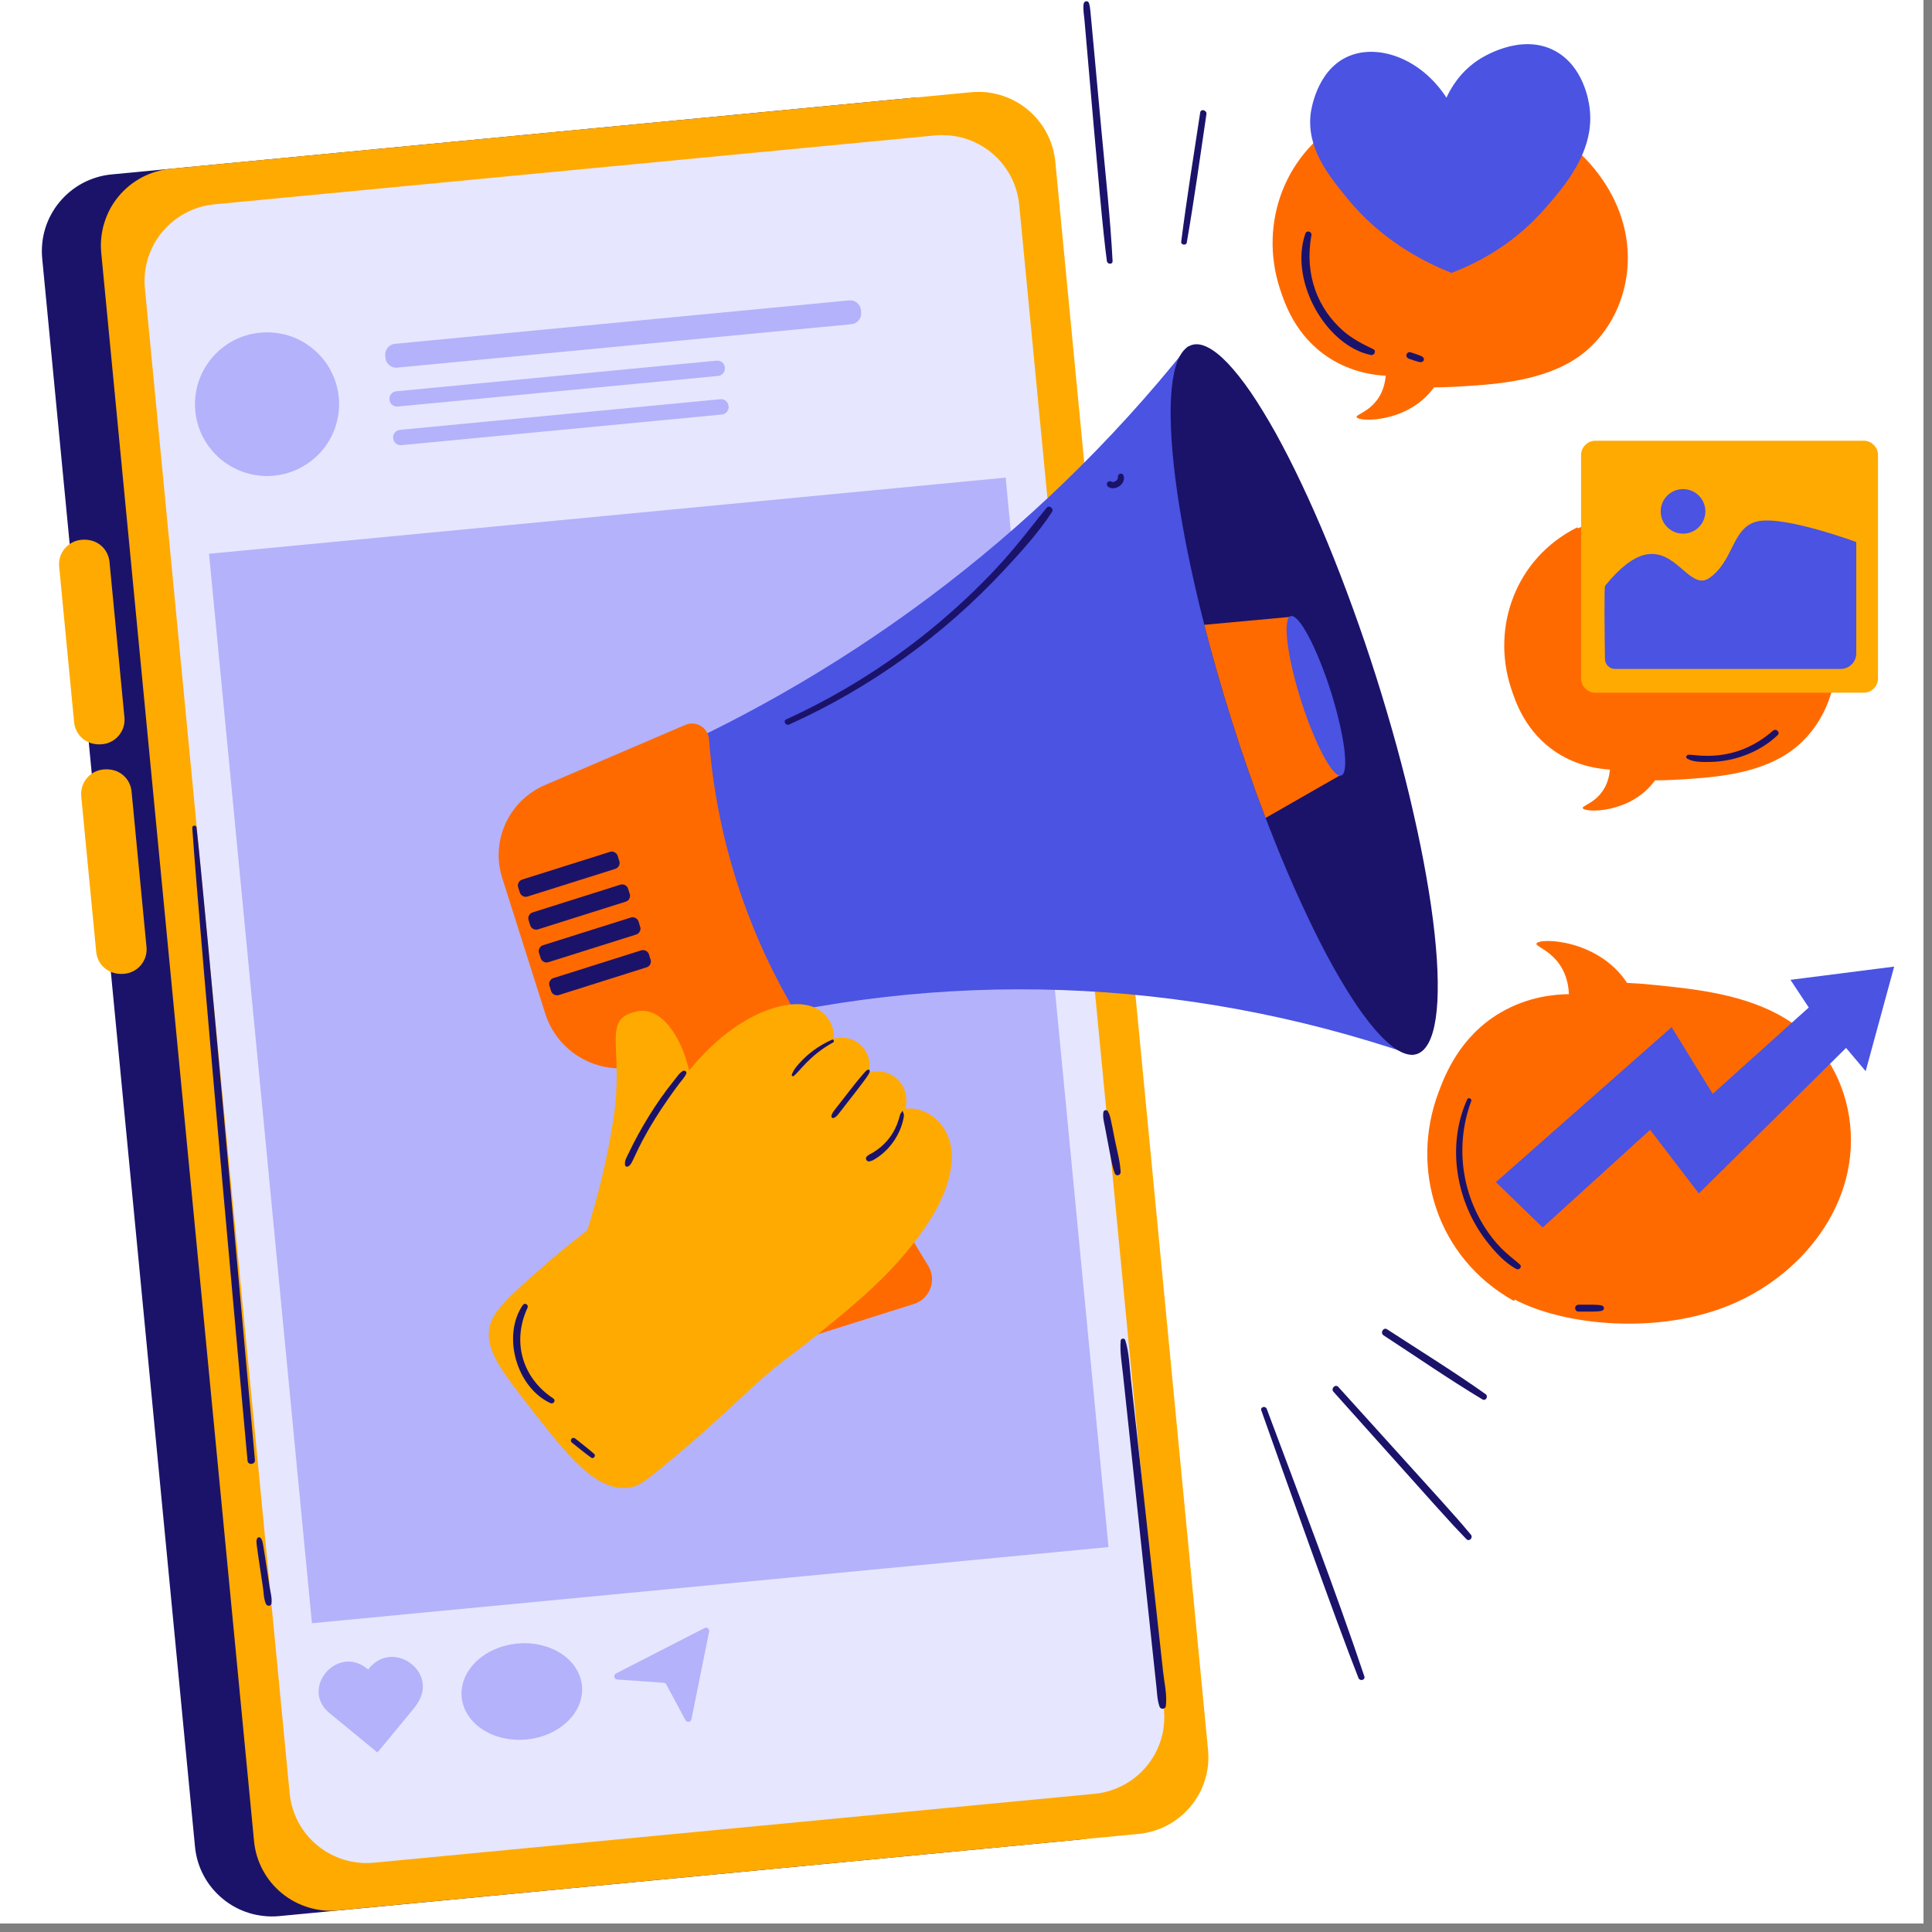 <svg xmlns="http://www.w3.org/2000/svg" xmlns:xlink="http://www.w3.org/1999/xlink" width="150" zoomAndPan="magnify" viewBox="0 0 112.5 112.5" height="150" preserveAspectRatio="xMidYMid meet" version="1.0"><rect x="0" y="0" width="112.5" height="112.5" fill="#808080" stroke="none"/><defs><clipPath id="c48bcbb5d9"><path d="M 0 0 L 112.004 0 L 112.004 112.004 L 0 112.004 Z M 0 0 " clip-rule="nonzero"/></clipPath><clipPath id="476e8bdded"><path d="M 2.031 5 L 67 5 L 67 112 L 2.031 112 Z M 2.031 5 " clip-rule="nonzero"/></clipPath><clipPath id="a58ffc0925"><path d="M 87 56 L 110.301 56 L 110.301 72 L 87 72 Z M 87 56 " clip-rule="nonzero"/></clipPath></defs><g clip-path="url(#c48bcbb5d9)"><path fill="#ffffff" d="M 0 0 L 112.004 0 L 112.004 112.004 L 0 112.004 Z M 0 0 " fill-opacity="1" fill-rule="nonzero"/><path fill="#ffffff" d="M 0 0 L 112.004 0 L 112.004 112.004 L 0 112.004 Z M 0 0 " fill-opacity="1" fill-rule="nonzero"/></g><g clip-path="url(#476e8bdded)"><path fill="#1b136a" d="M 6.504 10.156 L 53.102 5.699 C 53.395 5.672 53.691 5.672 53.984 5.703 C 54.277 5.73 54.566 5.789 54.848 5.875 C 55.129 5.961 55.402 6.074 55.66 6.215 C 55.922 6.352 56.164 6.516 56.395 6.703 C 56.621 6.891 56.828 7.098 57.016 7.328 C 57.203 7.555 57.363 7.801 57.504 8.059 C 57.641 8.32 57.754 8.59 57.84 8.871 C 57.926 9.156 57.98 9.441 58.008 9.734 L 66.906 102.227 C 66.934 102.52 66.934 102.812 66.902 103.105 C 66.875 103.398 66.816 103.684 66.73 103.965 C 66.645 104.246 66.531 104.52 66.391 104.777 C 66.25 105.035 66.086 105.281 65.898 105.508 C 65.711 105.734 65.5 105.941 65.273 106.129 C 65.043 106.312 64.801 106.477 64.539 106.613 C 64.277 106.754 64.004 106.863 63.723 106.949 C 63.441 107.031 63.152 107.09 62.859 107.117 L 16.262 111.574 C 15.969 111.602 15.672 111.602 15.379 111.57 C 15.086 111.539 14.797 111.484 14.516 111.398 C 14.23 111.309 13.961 111.199 13.699 111.059 C 13.441 110.918 13.195 110.754 12.969 110.566 C 12.742 110.379 12.535 110.172 12.348 109.945 C 12.16 109.715 11.996 109.473 11.859 109.211 C 11.719 108.953 11.609 108.68 11.523 108.398 C 11.438 108.117 11.383 107.828 11.355 107.535 L 2.457 15.047 C 2.43 14.754 2.43 14.461 2.461 14.168 C 2.488 13.875 2.547 13.586 2.633 13.305 C 2.719 13.023 2.832 12.754 2.973 12.496 C 3.113 12.234 3.277 11.992 3.465 11.766 C 3.652 11.539 3.863 11.332 4.09 11.145 C 4.32 10.957 4.562 10.797 4.824 10.656 C 5.086 10.52 5.355 10.41 5.641 10.324 C 5.922 10.238 6.211 10.184 6.504 10.156 Z M 6.504 10.156 " fill-opacity="1" fill-rule="nonzero"/></g><path fill="#ffaa00" d="M 9.945 9.824 L 56.539 5.371 C 56.836 5.344 57.129 5.344 57.422 5.371 C 57.715 5.402 58.004 5.461 58.285 5.547 C 58.57 5.633 58.84 5.746 59.102 5.887 C 59.359 6.023 59.605 6.188 59.832 6.375 C 60.059 6.562 60.27 6.77 60.453 7 C 60.641 7.227 60.805 7.473 60.941 7.73 C 61.082 7.992 61.191 8.262 61.277 8.543 C 61.363 8.824 61.418 9.113 61.449 9.406 L 70.344 101.898 C 70.371 102.191 70.371 102.484 70.344 102.777 C 70.312 103.07 70.254 103.355 70.168 103.637 C 70.082 103.918 69.969 104.191 69.828 104.449 C 69.688 104.707 69.523 104.953 69.336 105.18 C 69.148 105.406 68.941 105.613 68.711 105.797 C 68.484 105.984 68.238 106.148 67.977 106.285 C 67.715 106.422 67.445 106.535 67.16 106.621 C 66.879 106.703 66.59 106.762 66.297 106.789 L 19.699 111.242 C 19.406 111.273 19.113 111.27 18.816 111.242 C 18.523 111.211 18.234 111.152 17.953 111.066 C 17.672 110.98 17.398 110.867 17.141 110.73 C 16.879 110.59 16.637 110.426 16.406 110.238 C 16.18 110.051 15.973 109.844 15.785 109.617 C 15.598 109.387 15.438 109.145 15.297 108.883 C 15.16 108.625 15.047 108.352 14.961 108.07 C 14.879 107.789 14.82 107.5 14.793 107.207 L 5.895 14.719 C 5.867 14.426 5.867 14.133 5.898 13.84 C 5.93 13.547 5.984 13.258 6.074 12.977 C 6.16 12.695 6.273 12.426 6.41 12.164 C 6.551 11.906 6.715 11.664 6.902 11.438 C 7.09 11.207 7.301 11.004 7.527 10.816 C 7.758 10.629 8.004 10.469 8.262 10.328 C 8.523 10.191 8.797 10.078 9.078 9.996 C 9.363 9.91 9.648 9.855 9.945 9.824 Z M 9.945 9.824 " fill-opacity="1" fill-rule="nonzero"/><path fill="#e6e6ff" d="M 12.484 11.898 L 54.441 7.887 C 54.734 7.859 55.027 7.859 55.32 7.891 C 55.617 7.918 55.902 7.977 56.188 8.062 C 56.469 8.148 56.742 8.262 57 8.402 C 57.262 8.543 57.504 8.703 57.73 8.891 C 57.961 9.078 58.168 9.289 58.355 9.516 C 58.539 9.742 58.703 9.988 58.844 10.246 C 58.98 10.508 59.094 10.777 59.176 11.062 C 59.262 11.344 59.32 11.629 59.348 11.922 L 67.777 99.562 C 67.805 99.855 67.805 100.148 67.773 100.441 C 67.746 100.734 67.688 101.02 67.602 101.301 C 67.516 101.586 67.402 101.855 67.262 102.113 C 67.121 102.375 66.957 102.617 66.77 102.844 C 66.582 103.07 66.375 103.277 66.145 103.465 C 65.914 103.648 65.672 103.812 65.41 103.949 C 65.148 104.09 64.879 104.199 64.594 104.285 C 64.312 104.371 64.023 104.426 63.73 104.453 L 21.773 108.465 C 21.48 108.492 21.188 108.492 20.895 108.461 C 20.598 108.434 20.312 108.375 20.027 108.289 C 19.746 108.203 19.477 108.09 19.215 107.949 C 18.953 107.812 18.711 107.648 18.484 107.461 C 18.254 107.273 18.047 107.066 17.859 106.836 C 17.676 106.609 17.512 106.363 17.371 106.105 C 17.234 105.844 17.121 105.574 17.039 105.293 C 16.953 105.012 16.895 104.723 16.867 104.43 L 8.438 16.793 C 8.41 16.5 8.41 16.203 8.441 15.91 C 8.469 15.617 8.527 15.332 8.613 15.051 C 8.699 14.77 8.812 14.5 8.953 14.238 C 9.094 13.98 9.258 13.738 9.445 13.508 C 9.633 13.281 9.844 13.074 10.07 12.891 C 10.301 12.703 10.543 12.539 10.805 12.402 C 11.066 12.266 11.336 12.152 11.621 12.066 C 11.902 11.984 12.191 11.926 12.484 11.898 Z M 12.484 11.898 " fill-opacity="1" fill-rule="nonzero"/><path fill="#ffaa00" d="M 5.957 43.336 C 5.023 43.426 4.387 42.797 4.316 42.055 L 3.445 32.996 C 3.367 32.207 3.945 31.508 4.734 31.434 C 5.668 31.344 6.305 31.973 6.375 32.715 L 7.246 41.773 C 7.324 42.562 6.742 43.262 5.957 43.336 Z M 5.957 43.336 " fill-opacity="1" fill-rule="nonzero"/><path fill="#ffaa00" d="M 7.242 56.703 C 6.309 56.793 5.672 56.168 5.602 55.426 L 4.73 46.363 C 4.656 45.578 5.234 44.879 6.023 44.805 C 6.953 44.715 7.59 45.344 7.66 46.086 L 8.531 55.145 C 8.609 55.93 8.031 56.629 7.242 56.703 Z M 7.242 56.703 " fill-opacity="1" fill-rule="nonzero"/><path fill="#b4b2fa" d="M 12.172 32.246 L 58.559 27.812 L 64.547 90.086 L 18.164 94.52 Z M 12.172 32.246 " fill-opacity="1" fill-rule="nonzero"/><path fill="#b4b2fa" d="M 19.746 23.535 C 19.746 23.809 19.719 24.082 19.664 24.352 C 19.609 24.621 19.531 24.883 19.426 25.137 C 19.32 25.391 19.191 25.629 19.039 25.859 C 18.887 26.086 18.711 26.297 18.516 26.492 C 18.32 26.688 18.109 26.859 17.879 27.012 C 17.652 27.164 17.41 27.293 17.156 27.398 C 16.902 27.504 16.637 27.586 16.367 27.637 C 16.098 27.691 15.824 27.719 15.551 27.719 C 15.273 27.719 15 27.691 14.73 27.637 C 14.461 27.586 14.199 27.504 13.945 27.398 C 13.688 27.293 13.449 27.164 13.219 27.012 C 12.988 26.859 12.777 26.688 12.582 26.492 C 12.387 26.297 12.215 26.086 12.062 25.859 C 11.906 25.629 11.777 25.391 11.672 25.137 C 11.566 24.883 11.488 24.621 11.434 24.352 C 11.379 24.082 11.355 23.809 11.355 23.535 C 11.355 23.262 11.379 22.988 11.434 22.719 C 11.488 22.449 11.566 22.188 11.672 21.934 C 11.777 21.68 11.906 21.438 12.062 21.211 C 12.215 20.98 12.387 20.77 12.582 20.578 C 12.777 20.383 12.988 20.211 13.219 20.055 C 13.449 19.902 13.688 19.773 13.945 19.668 C 14.199 19.566 14.461 19.484 14.73 19.434 C 15 19.379 15.273 19.352 15.551 19.352 C 15.824 19.352 16.098 19.379 16.367 19.434 C 16.637 19.484 16.902 19.566 17.156 19.668 C 17.41 19.773 17.652 19.902 17.879 20.055 C 18.109 20.211 18.32 20.383 18.516 20.578 C 18.711 20.77 18.887 20.98 19.039 21.211 C 19.191 21.438 19.32 21.68 19.426 21.934 C 19.531 22.188 19.609 22.449 19.664 22.719 C 19.719 22.988 19.746 23.262 19.746 23.535 Z M 19.746 23.535 " fill-opacity="1" fill-rule="nonzero"/><path fill="#b4b2fa" d="M 23.004 20.02 L 49.441 17.492 C 49.613 17.477 49.77 17.523 49.902 17.633 C 50.039 17.746 50.113 17.887 50.133 18.062 L 50.145 18.191 C 50.16 18.363 50.113 18.52 50 18.652 C 49.891 18.789 49.746 18.863 49.574 18.879 L 23.137 21.406 C 22.961 21.426 22.809 21.379 22.672 21.266 C 22.539 21.156 22.461 21.012 22.445 20.84 L 22.434 20.711 C 22.414 20.535 22.465 20.383 22.574 20.246 C 22.688 20.113 22.828 20.035 23.004 20.02 Z M 23.004 20.02 " fill-opacity="1" fill-rule="nonzero"/><path fill="#b4b2fa" d="M 23.07 22.785 L 41.73 21 C 41.848 20.988 41.957 21.02 42.051 21.098 C 42.141 21.172 42.195 21.273 42.207 21.391 L 42.207 21.414 C 42.219 21.535 42.188 21.641 42.109 21.734 C 42.035 21.824 41.934 21.879 41.816 21.891 L 23.156 23.672 C 23.035 23.684 22.93 23.652 22.836 23.574 C 22.742 23.5 22.691 23.402 22.68 23.281 L 22.68 23.258 C 22.668 23.141 22.699 23.031 22.777 22.941 C 22.852 22.848 22.949 22.797 23.07 22.785 Z M 23.07 22.785 " fill-opacity="1" fill-rule="nonzero"/><path fill="#b4b2fa" d="M 23.285 25.031 L 41.945 23.246 C 42.066 23.234 42.172 23.266 42.266 23.344 C 42.359 23.422 42.41 23.52 42.422 23.637 L 42.426 23.66 C 42.438 23.781 42.402 23.887 42.328 23.98 C 42.25 24.074 42.152 24.125 42.031 24.137 L 23.371 25.922 C 23.254 25.93 23.145 25.898 23.055 25.824 C 22.961 25.746 22.906 25.648 22.895 25.527 L 22.895 25.504 C 22.883 25.387 22.914 25.281 22.992 25.188 C 23.07 25.094 23.168 25.043 23.285 25.031 Z M 23.285 25.031 " fill-opacity="1" fill-rule="nonzero"/><path fill="#b4b2fa" d="M 33.887 98.164 C 33.922 98.531 33.867 98.898 33.723 99.258 C 33.578 99.617 33.355 99.941 33.051 100.234 C 32.75 100.527 32.391 100.766 31.973 100.949 C 31.559 101.133 31.117 101.246 30.652 101.289 C 30.191 101.332 29.738 101.305 29.293 101.203 C 28.852 101.105 28.453 100.938 28.102 100.707 C 27.746 100.477 27.465 100.199 27.254 99.875 C 27.043 99.551 26.922 99.203 26.883 98.832 C 26.848 98.461 26.902 98.098 27.047 97.738 C 27.191 97.379 27.418 97.051 27.719 96.758 C 28.023 96.465 28.383 96.227 28.797 96.047 C 29.215 95.863 29.652 95.75 30.117 95.703 C 30.582 95.66 31.035 95.688 31.477 95.789 C 31.918 95.891 32.316 96.055 32.672 96.285 C 33.023 96.516 33.309 96.793 33.516 97.121 C 33.727 97.445 33.852 97.793 33.887 98.164 Z M 33.887 98.164 " fill-opacity="1" fill-rule="nonzero"/><path fill="#b4b2fa" d="M 35.871 97.445 C 37.59 96.562 39.309 95.684 41.027 94.801 C 41.164 94.73 41.324 94.848 41.293 95.004 C 40.949 96.707 40.605 98.41 40.262 100.113 C 40.227 100.285 39.996 100.316 39.914 100.164 L 38.797 98.086 C 38.77 98.027 38.711 97.992 38.648 97.988 L 35.941 97.797 C 35.754 97.781 35.703 97.531 35.871 97.445 Z M 35.871 97.445 " fill-opacity="1" fill-rule="nonzero"/><path fill="#b4b2fa" d="M 21.438 97.215 C 22.801 95.422 25.473 97.258 24.359 99.102 C 24.172 99.414 24.262 99.285 21.977 102.047 L 19.156 99.727 C 17.496 98.316 19.605 95.797 21.328 97.129 Z M 21.438 97.215 " fill-opacity="1" fill-rule="nonzero"/><path fill="#ff6a00" d="M 53.211 75.934 L 46.992 77.895 C 45.285 78.434 43.457 77.488 42.918 75.785 L 36.543 55.707 L 45.605 52.848 C 47.199 60.234 50.043 67.273 54.043 73.691 C 54.566 74.531 54.156 75.637 53.211 75.934 Z M 53.211 75.934 " fill-opacity="1" fill-rule="nonzero"/><path fill="#4a53e2" d="M 82.285 61.445 C 68.973 56.883 54.801 56.359 41.215 60.031 C 39.609 54.977 38.004 49.922 36.402 44.871 C 48.809 39.707 60.215 31.41 69.18 20.156 C 73.547 33.918 77.918 47.68 82.285 61.445 Z M 82.285 61.445 " fill-opacity="1" fill-rule="nonzero"/><path fill="#1b136a" d="M 80.133 39.41 C 80.562 40.766 80.961 42.117 81.332 43.465 C 81.699 44.812 82.031 46.125 82.32 47.414 C 82.613 48.699 82.863 49.93 83.066 51.105 C 83.273 52.277 83.43 53.375 83.539 54.395 C 83.648 55.418 83.711 56.34 83.719 57.164 C 83.73 57.988 83.691 58.703 83.602 59.301 C 83.512 59.898 83.375 60.375 83.188 60.723 C 83 61.074 82.77 61.289 82.496 61.379 C 82.223 61.465 81.906 61.418 81.551 61.238 C 81.199 61.059 80.812 60.75 80.395 60.312 C 79.977 59.875 79.531 59.312 79.062 58.633 C 78.598 57.953 78.113 57.164 77.613 56.266 C 77.113 55.367 76.609 54.379 76.102 53.301 C 75.59 52.223 75.082 51.074 74.578 49.855 C 74.078 48.637 73.586 47.371 73.113 46.059 C 72.637 44.746 72.184 43.41 71.754 42.055 C 71.324 40.699 70.922 39.348 70.555 38.004 C 70.188 36.656 69.855 35.34 69.566 34.055 C 69.273 32.77 69.023 31.539 68.82 30.363 C 68.613 29.188 68.457 28.09 68.348 27.07 C 68.238 26.051 68.176 25.129 68.168 24.301 C 68.156 23.477 68.195 22.766 68.285 22.164 C 68.375 21.566 68.512 21.094 68.699 20.742 C 68.887 20.395 69.117 20.176 69.391 20.09 C 69.664 20 69.98 20.047 70.332 20.227 C 70.688 20.406 71.074 20.715 71.492 21.152 C 71.91 21.594 72.355 22.152 72.824 22.832 C 73.289 23.516 73.773 24.305 74.273 25.199 C 74.77 26.098 75.277 27.086 75.785 28.164 C 76.297 29.242 76.805 30.391 77.309 31.613 C 77.809 32.832 78.297 34.098 78.773 35.41 C 79.25 36.723 79.703 38.055 80.133 39.41 Z M 80.133 39.41 " fill-opacity="1" fill-rule="nonzero"/><path fill="#ff6a00" d="M 45.004 60.449 L 37.051 62.113 C 34.75 62.594 32.461 61.258 31.75 59.023 L 29.246 51.129 C 28.555 48.957 29.629 46.617 31.73 45.715 L 39.902 42.211 C 40.531 41.941 41.23 42.367 41.285 43.047 C 41.711 48.613 43.387 53.805 45.965 58.336 C 46.445 59.184 45.961 60.25 45.004 60.449 Z M 45.004 60.449 " fill-opacity="1" fill-rule="nonzero"/><path fill="#ff6a00" d="M 75.164 35.918 L 70.125 36.383 C 71.059 40.023 72.273 43.898 73.695 47.629 L 78.082 45.117 Z M 75.164 35.918 " fill-opacity="1" fill-rule="nonzero"/><path fill="#4a53e2" d="M 77.488 40.246 C 77.684 40.863 77.848 41.461 77.984 42.043 C 78.121 42.625 78.219 43.148 78.277 43.609 C 78.332 44.07 78.348 44.434 78.316 44.703 C 78.285 44.973 78.211 45.125 78.098 45.16 C 77.98 45.195 77.836 45.113 77.652 44.91 C 77.473 44.707 77.273 44.402 77.055 43.992 C 76.836 43.582 76.613 43.102 76.391 42.547 C 76.164 41.992 75.953 41.406 75.758 40.793 C 75.562 40.176 75.398 39.578 75.262 38.996 C 75.125 38.41 75.027 37.891 74.973 37.43 C 74.914 36.969 74.902 36.605 74.934 36.336 C 74.961 36.066 75.035 35.914 75.148 35.879 C 75.266 35.84 75.414 35.926 75.594 36.125 C 75.773 36.328 75.973 36.633 76.191 37.043 C 76.41 37.453 76.633 37.938 76.855 38.492 C 77.082 39.047 77.293 39.629 77.488 40.246 Z M 77.488 40.246 " fill-opacity="1" fill-rule="nonzero"/><path fill="#ffaa00" d="M 52.715 64.562 C 53.062 63.23 51.93 62.078 50.578 62.465 C 50.887 61.195 49.801 60.16 48.547 60.48 C 48.602 59.973 48.387 59.449 48.016 59.07 C 47.441 58.48 46.562 58.395 45.785 58.523 C 43.98 58.832 42.336 59.996 41.078 61.273 C 38.258 64.125 36.867 67.938 34.711 71.258 C 33.941 71.828 32.887 72.645 31.691 73.691 C 29.688 75.445 28.684 76.34 28.5 77.305 C 28.258 78.598 29.16 79.785 30.984 82.117 C 33.02 84.715 34.719 86.887 36.625 86.629 C 37.141 86.559 37.461 86.34 38.547 85.449 C 41.125 83.336 42.801 81.703 43.902 80.699 C 45.871 78.906 45.645 79.352 48.75 76.777 C 50.18 75.594 51.578 74.355 52.766 72.926 C 53.992 71.453 55.289 69.57 55.418 67.602 C 55.547 65.586 54.023 64.391 52.715 64.562 Z M 52.715 64.562 " fill-opacity="1" fill-rule="nonzero"/><path fill="#ffaa00" d="M 33.93 72.414 C 33.93 72.414 35.117 69.191 35.734 65.043 C 36.352 60.895 34.977 59.34 37.098 58.891 C 39.219 58.445 40.895 62.715 40.203 65.859 C 39.508 69 33.93 72.414 33.93 72.414 Z M 33.93 72.414 " fill-opacity="1" fill-rule="nonzero"/><path fill="#1b136a" d="M 48.449 60.539 C 47.684 60.887 47.094 61.305 46.523 61.938 C 46.352 62.133 46.184 62.336 46.105 62.586 C 46.09 62.641 46.164 62.695 46.211 62.66 C 46.574 62.383 47.125 61.465 48.52 60.695 C 48.605 60.648 48.535 60.5 48.449 60.539 Z M 48.449 60.539 " fill-opacity="1" fill-rule="nonzero"/><path fill="#1b136a" d="M 50.605 62.289 C 50.461 62.281 50.422 62.355 50.031 62.812 C 49.863 63.008 49.836 63.047 48.906 64.238 C 48.539 64.711 48.453 64.793 48.414 64.984 C 48.395 65.078 48.492 65.129 48.566 65.094 C 48.707 65.023 48.777 64.93 48.871 64.809 C 50.629 62.551 50.688 62.477 50.633 62.309 C 50.629 62.297 50.617 62.293 50.605 62.289 Z M 50.605 62.289 " fill-opacity="1" fill-rule="nonzero"/><path fill="#1b136a" d="M 52.57 64.707 C 52.566 64.688 52.539 64.688 52.531 64.703 C 52.512 64.758 52.469 64.793 52.438 64.844 C 52.348 65.004 52.219 66.254 50.859 67.098 C 50.73 67.176 50.578 67.234 50.469 67.344 C 50.367 67.445 50.457 67.645 50.602 67.629 C 50.77 67.613 50.914 67.516 51.051 67.426 C 51.832 66.922 52.422 66.059 52.609 65.133 C 52.672 64.824 52.602 64.871 52.57 64.707 Z M 52.57 64.707 " fill-opacity="1" fill-rule="nonzero"/><path fill="#1b136a" d="M 39.762 62.363 C 39.543 62.488 39.383 62.754 39.227 62.945 C 38.195 64.223 37.281 65.734 36.602 67.156 C 36.504 67.359 36.336 67.633 36.402 67.859 C 36.426 67.938 36.512 67.953 36.578 67.922 C 36.883 67.77 36.871 67.211 38.137 65.156 C 38.582 64.43 39.23 63.523 39.539 63.113 C 39.684 62.918 39.879 62.73 39.965 62.504 C 40.004 62.387 39.852 62.309 39.762 62.363 Z M 39.762 62.363 " fill-opacity="1" fill-rule="nonzero"/><path fill="#1b136a" d="M 30.41 51.215 L 35.516 49.605 C 35.609 49.574 35.703 49.582 35.789 49.629 C 35.879 49.676 35.938 49.746 35.969 49.84 L 36.062 50.141 C 36.094 50.234 36.086 50.328 36.039 50.418 C 35.992 50.504 35.922 50.562 35.828 50.594 L 30.723 52.203 C 30.629 52.234 30.535 52.227 30.449 52.18 C 30.359 52.133 30.301 52.062 30.27 51.969 L 30.172 51.668 C 30.145 51.574 30.152 51.48 30.199 51.395 C 30.242 51.305 30.312 51.246 30.41 51.215 Z M 30.41 51.215 " fill-opacity="1" fill-rule="nonzero"/><path fill="#1b136a" d="M 31.016 53.129 L 36.121 51.516 C 36.215 51.488 36.309 51.496 36.398 51.539 C 36.484 51.586 36.547 51.656 36.574 51.754 L 36.672 52.055 C 36.699 52.148 36.691 52.238 36.648 52.328 C 36.602 52.418 36.531 52.477 36.434 52.504 L 31.328 54.117 C 31.234 54.145 31.145 54.137 31.055 54.094 C 30.965 54.047 30.906 53.977 30.875 53.883 L 30.781 53.582 C 30.75 53.484 30.758 53.395 30.805 53.305 C 30.852 53.219 30.922 53.156 31.016 53.129 Z M 31.016 53.129 " fill-opacity="1" fill-rule="nonzero"/><path fill="#1b136a" d="M 31.625 55.039 L 36.727 53.43 C 36.824 53.398 36.914 53.406 37.004 53.453 C 37.094 53.5 37.152 53.57 37.184 53.664 L 37.277 53.965 C 37.309 54.059 37.301 54.152 37.254 54.238 C 37.207 54.328 37.137 54.387 37.043 54.418 L 31.938 56.027 C 31.84 56.059 31.75 56.051 31.66 56.004 C 31.574 55.957 31.512 55.887 31.484 55.793 L 31.387 55.492 C 31.355 55.398 31.363 55.305 31.41 55.219 C 31.457 55.129 31.527 55.07 31.625 55.039 Z M 31.625 55.039 " fill-opacity="1" fill-rule="nonzero"/><path fill="#1b136a" d="M 32.23 56.953 L 37.336 55.34 C 37.43 55.312 37.523 55.32 37.609 55.363 C 37.699 55.41 37.758 55.48 37.789 55.574 L 37.883 55.879 C 37.914 55.973 37.906 56.062 37.859 56.152 C 37.816 56.242 37.742 56.301 37.648 56.328 L 32.543 57.941 C 32.449 57.969 32.355 57.961 32.27 57.918 C 32.18 57.871 32.121 57.801 32.09 57.707 L 31.996 57.406 C 31.965 57.309 31.973 57.219 32.02 57.129 C 32.062 57.039 32.137 56.98 32.23 56.953 Z M 32.23 56.953 " fill-opacity="1" fill-rule="nonzero"/><path fill="#ff6a00" d="M 88.867 6.875 C 85.426 5.43 81.082 5.719 78.691 6.844 C 78.703 6.812 78.668 6.77 78.629 6.789 C 74.793 8.73 73.293 13.012 74.523 16.793 C 74.793 17.629 75.426 19.562 77.383 20.832 C 78.691 21.68 80.004 21.844 80.691 21.879 C 80.512 23.828 78.938 24.09 78.992 24.281 C 79.078 24.586 81.996 24.652 83.504 22.555 C 83.914 22.555 84.324 22.543 84.73 22.52 C 86.938 22.398 89.332 22.234 91.309 21.156 C 93.07 20.191 94.246 18.445 94.641 16.496 C 95.484 12.316 92.625 8.453 88.867 6.875 Z M 88.867 6.875 " fill-opacity="1" fill-rule="nonzero"/><path fill="#ff6a00" d="M 101.383 30.797 C 98.168 29.449 94.109 29.715 91.879 30.77 C 91.891 30.738 91.859 30.699 91.82 30.719 C 88.238 32.527 86.836 36.527 87.984 40.059 C 88.238 40.84 88.828 42.645 90.656 43.828 C 91.879 44.621 93.102 44.777 93.746 44.809 C 93.578 46.629 92.109 46.871 92.16 47.051 C 92.238 47.336 94.965 47.398 96.375 45.438 C 96.758 45.441 97.137 45.43 97.52 45.406 C 99.578 45.293 101.812 45.141 103.66 44.133 C 105.309 43.234 106.402 41.602 106.773 39.781 C 107.562 35.879 104.891 32.27 101.383 30.797 Z M 101.383 30.797 " fill-opacity="1" fill-rule="nonzero"/><path fill="#ff6a00" d="M 100.309 76.16 C 96.137 77.703 90.984 77.137 88.199 75.672 C 88.215 75.711 88.168 75.762 88.121 75.734 C 83.66 73.23 82.098 68.059 83.758 63.625 C 84.125 62.645 84.973 60.375 87.367 58.969 C 88.969 58.027 90.539 57.898 91.359 57.891 C 91.246 55.562 89.391 55.172 89.465 54.949 C 89.578 54.59 93.055 54.66 94.742 57.234 C 95.227 57.254 95.715 57.289 96.195 57.34 C 98.816 57.594 101.652 57.914 103.949 59.301 C 105.996 60.539 107.305 62.676 107.672 65.016 C 108.457 70.031 104.855 74.48 100.309 76.16 Z M 100.309 76.16 " fill-opacity="1" fill-rule="nonzero"/><path fill="#4a53e2" d="M 90.535 2.957 C 88.512 1.879 86.23 3.387 86.016 3.535 C 84.965 4.254 84.449 5.203 84.227 5.688 C 82.734 3.379 80.188 2.504 78.445 3.312 C 76.648 4.141 76.34 6.461 76.32 6.613 C 76.082 8.637 77.344 10.188 78.426 11.52 C 80.363 13.906 82.754 15.191 84.523 15.891 C 86.008 15.324 88.102 14.254 89.902 12.211 C 91.078 10.875 92.93 8.777 92.551 6.195 C 92.504 5.879 92.211 3.852 90.535 2.957 Z M 90.535 2.957 " fill-opacity="1" fill-rule="nonzero"/><path fill="#ffaa00" d="M 92.902 25.664 L 108.52 25.664 C 108.75 25.664 108.949 25.746 109.109 25.91 C 109.273 26.074 109.355 26.27 109.355 26.5 L 109.355 39.5 C 109.355 39.73 109.273 39.93 109.109 40.094 C 108.949 40.258 108.75 40.336 108.52 40.336 L 92.902 40.336 C 92.672 40.336 92.477 40.258 92.312 40.094 C 92.148 39.93 92.066 39.73 92.066 39.5 L 92.066 26.5 C 92.066 26.27 92.148 26.074 92.312 25.91 C 92.477 25.746 92.672 25.664 92.902 25.664 Z M 92.902 25.664 " fill-opacity="1" fill-rule="nonzero"/><path fill="#4a53e2" d="M 93.465 34.109 C 93.402 34.184 93.438 37.102 93.457 38.371 C 93.461 38.695 93.723 38.953 94.047 38.953 L 107.18 38.953 C 107.684 38.953 108.09 38.547 108.09 38.047 L 108.09 31.562 C 108.09 31.562 104.055 30.07 102.441 30.34 C 100.828 30.609 101.004 32.664 99.516 33.668 C 98.027 34.672 97.047 29.703 93.465 34.109 Z M 93.465 34.109 " fill-opacity="1" fill-rule="nonzero"/><path fill="#4a53e2" d="M 99.305 29.777 C 99.305 29.949 99.27 30.113 99.203 30.273 C 99.141 30.434 99.047 30.574 98.922 30.695 C 98.801 30.816 98.66 30.91 98.5 30.977 C 98.344 31.043 98.176 31.074 98.004 31.074 C 97.832 31.074 97.664 31.043 97.504 30.977 C 97.348 30.91 97.207 30.816 97.082 30.695 C 96.961 30.574 96.867 30.434 96.801 30.273 C 96.734 30.113 96.703 29.949 96.703 29.777 C 96.703 29.605 96.734 29.441 96.801 29.281 C 96.867 29.121 96.961 28.984 97.082 28.859 C 97.207 28.738 97.348 28.645 97.504 28.578 C 97.664 28.516 97.832 28.48 98.004 28.48 C 98.176 28.48 98.344 28.516 98.5 28.578 C 98.66 28.645 98.801 28.738 98.922 28.859 C 99.047 28.984 99.141 29.121 99.203 29.281 C 99.27 29.441 99.305 29.605 99.305 29.777 Z M 99.305 29.777 " fill-opacity="1" fill-rule="nonzero"/><g clip-path="url(#a58ffc0925)"><path fill="#4a53e2" d="M 87.105 68.836 C 90.516 65.824 93.93 62.816 97.34 59.809 C 98.137 61.105 98.934 62.398 99.73 63.695 C 101.598 62.02 103.461 60.344 105.324 58.668 C 104.969 58.133 104.613 57.594 104.258 57.055 C 106.27 56.797 108.281 56.543 110.297 56.285 C 109.742 58.316 109.191 60.344 108.637 62.375 C 108.258 61.922 107.879 61.473 107.496 61.02 C 104.641 63.844 101.781 66.668 98.922 69.496 C 97.977 68.258 97.031 67.023 96.086 65.789 C 94 67.684 91.918 69.582 89.832 71.477 Z M 87.105 68.836 " fill-opacity="1" fill-rule="nonzero"/></g><path fill="#1b136a" d="M 32.211 81.426 C 30.477 80.289 29.773 78.203 30.715 76.156 C 30.797 75.973 30.559 75.828 30.441 75.996 C 29.215 77.789 30.086 80.801 32.051 81.703 C 32.238 81.785 32.387 81.543 32.211 81.426 Z M 32.211 81.426 " fill-opacity="1" fill-rule="nonzero"/><path fill="#1b136a" d="M 34.598 84.66 C 34.246 84.352 33.871 84.066 33.504 83.77 C 33.441 83.719 33.352 83.707 33.285 83.77 C 33.234 83.824 33.223 83.938 33.285 83.988 C 33.664 84.289 34.035 84.602 34.43 84.883 C 34.559 84.973 34.719 84.766 34.598 84.66 Z M 34.598 84.66 " fill-opacity="1" fill-rule="nonzero"/><path fill="#1b136a" d="M 11.445 48.184 C 11.426 48.023 11.184 48.047 11.195 48.207 C 11.645 54.734 14.414 85.086 14.414 85.055 C 14.438 85.332 14.867 85.293 14.844 85.016 C 13.855 74.086 11.988 53.098 11.445 48.184 Z M 11.445 48.184 " fill-opacity="1" fill-rule="nonzero"/><path fill="#1b136a" d="M 15.695 92.379 C 15.289 89.719 15.309 89.707 15.184 89.566 C 15.125 89.496 15.012 89.496 14.973 89.586 C 14.895 89.766 14.898 89.676 15.309 92.418 C 15.355 92.73 15.355 93.113 15.488 93.402 C 15.555 93.543 15.785 93.543 15.809 93.371 C 15.852 93.055 15.742 92.695 15.695 92.379 Z M 15.695 92.379 " fill-opacity="1" fill-rule="nonzero"/><path fill="#1b136a" d="M 60.953 29.562 C 59.711 31.059 58.645 32.676 55.82 35.254 C 52.867 37.949 49.492 40.191 45.781 41.891 C 45.578 41.98 45.754 42.277 45.957 42.188 C 50.676 40.059 54.953 36.98 58.473 33.191 C 59.457 32.133 60.473 31.016 61.262 29.805 C 61.383 29.617 61.098 29.391 60.953 29.562 Z M 60.953 29.562 " fill-opacity="1" fill-rule="nonzero"/><path fill="#1b136a" d="M 64.98 28.004 C 64.965 28.016 64.969 28.012 64.98 28.004 Z M 64.98 28.004 " fill-opacity="1" fill-rule="nonzero"/><path fill="#1b136a" d="M 65.41 27.66 C 65.379 27.598 65.285 27.562 65.219 27.586 C 65.148 27.605 65.094 27.668 65.098 27.746 C 65.098 27.824 65.098 27.875 65.051 27.938 C 65.035 27.953 64.996 27.992 64.98 28.004 C 64.977 28.008 64.977 28.008 64.977 28.008 C 64.965 28.016 64.953 28.023 64.969 28.012 C 64.863 28.082 64.777 28.078 64.723 28.043 C 64.641 27.996 64.52 28.023 64.473 28.109 C 64.426 28.195 64.453 28.301 64.539 28.355 C 64.984 28.629 65.613 28.121 65.41 27.66 Z M 65.41 27.66 " fill-opacity="1" fill-rule="nonzero"/><path fill="#1b136a" d="M 79.969 20.336 C 79.355 20.039 78.746 19.73 78.23 19.281 C 76.762 18.004 75.941 16.031 76.363 13.707 C 76.406 13.477 76.082 13.383 76.008 13.609 C 75.062 16.363 77.207 20.129 79.824 20.672 C 80.02 20.715 80.164 20.434 79.969 20.336 Z M 79.969 20.336 " fill-opacity="1" fill-rule="nonzero"/><path fill="#1b136a" d="M 82.867 20.809 C 82.801 20.746 82.832 20.746 82.141 20.512 C 82.043 20.48 81.922 20.551 81.898 20.648 C 81.875 20.758 81.934 20.852 82.035 20.887 C 82.23 20.953 82.633 21.102 82.75 21.09 C 82.918 21.07 82.957 20.891 82.867 20.809 Z M 82.867 20.809 " fill-opacity="1" fill-rule="nonzero"/><path fill="#1b136a" d="M 103.242 42.547 C 100.965 44.535 98.684 43.91 98.312 43.949 C 98.199 43.961 98.137 44.113 98.25 44.18 C 98.633 44.395 99.18 44.375 99.609 44.367 C 101.027 44.336 102.484 43.789 103.508 42.812 C 103.688 42.645 103.422 42.387 103.242 42.547 Z M 103.242 42.547 " fill-opacity="1" fill-rule="nonzero"/><path fill="#1b136a" d="M 88.504 73.633 C 87.988 73.168 87.391 72.816 86.641 71.742 C 85.086 69.504 84.727 66.648 85.672 64.113 C 85.723 63.977 85.496 63.879 85.438 64.012 C 84.223 66.672 84.777 69.953 86.539 72.242 C 87.012 72.855 87.605 73.527 88.301 73.895 C 88.461 73.98 88.652 73.766 88.504 73.633 Z M 88.504 73.633 " fill-opacity="1" fill-rule="nonzero"/><path fill="#1b136a" d="M 93.285 76.023 C 93.078 75.957 92.582 75.973 91.918 75.973 C 91.812 75.973 91.715 76.066 91.719 76.172 C 91.723 76.281 91.805 76.375 91.918 76.375 C 92.492 76.375 93.074 76.391 93.285 76.324 C 93.434 76.277 93.434 76.07 93.285 76.023 Z M 93.285 76.023 " fill-opacity="1" fill-rule="nonzero"/><path fill="#1b136a" d="M 67.727 97.34 L 65.859 80.383 C 65.77 79.613 65.758 78.773 65.523 78.035 C 65.484 77.906 65.27 77.922 65.258 78.059 C 65.199 78.715 65.328 79.402 65.395 80.055 L 67.34 98.242 C 67.379 98.625 67.391 99.02 67.523 99.383 C 67.586 99.555 67.859 99.535 67.887 99.348 C 67.969 98.703 67.797 97.988 67.727 97.34 Z M 67.727 97.34 " fill-opacity="1" fill-rule="nonzero"/><path fill="#1b136a" d="M 64.93 66.434 C 64.66 65.078 64.656 64.953 64.5 64.699 C 64.438 64.594 64.266 64.645 64.25 64.758 C 64.203 65.047 64.285 65.336 64.34 65.621 C 64.754 67.789 64.75 67.875 64.914 68.324 C 64.98 68.52 65.266 68.441 65.254 68.246 C 65.227 67.641 65.051 67.027 64.93 66.434 Z M 64.93 66.434 " fill-opacity="1" fill-rule="nonzero"/><path fill="#1b136a" d="M 79.445 97.613 C 77.859 92.855 75.516 86.734 73.762 82.039 C 73.688 81.844 73.375 81.926 73.445 82.125 C 74.637 85.488 77.797 94.41 79.102 97.707 C 79.184 97.914 79.516 97.836 79.445 97.613 Z M 79.445 97.613 " fill-opacity="1" fill-rule="nonzero"/><path fill="#1b136a" d="M 85.648 89.363 C 84.516 88.012 84.523 88.062 77.93 80.762 C 77.758 80.57 77.477 80.855 77.648 81.043 C 84.211 88.363 84.172 88.363 85.387 89.621 C 85.555 89.793 85.797 89.539 85.648 89.363 Z M 85.648 89.363 " fill-opacity="1" fill-rule="nonzero"/><path fill="#1b136a" d="M 86.5 81.176 C 84.637 79.855 82.684 78.652 80.773 77.406 C 80.555 77.262 80.348 77.613 80.566 77.758 C 82.477 79.004 84.363 80.309 86.316 81.484 C 86.52 81.609 86.688 81.305 86.5 81.176 Z M 86.5 81.176 " fill-opacity="1" fill-rule="nonzero"/><path fill="#1b136a" d="M 64.141 7.652 L 63.625 2.055 C 63.473 0.48 63.492 0.441 63.414 0.188 C 63.359 0.004 63.117 0.055 63.098 0.23 C 63.059 0.547 63.121 0.883 63.152 1.203 C 64.016 11.164 64.215 13.383 64.453 15.199 C 64.48 15.402 64.797 15.418 64.785 15.199 C 64.656 12.68 64.371 10.164 64.141 7.652 Z M 64.141 7.652 " fill-opacity="1" fill-rule="nonzero"/><path fill="#1b136a" d="M 69.887 6.551 C 69.504 9.059 69.102 11.566 68.781 14.082 C 68.762 14.266 69.074 14.309 69.105 14.129 C 69.535 11.645 69.883 9.145 70.25 6.648 C 70.285 6.414 69.922 6.312 69.887 6.551 Z M 69.887 6.551 " fill-opacity="1" fill-rule="nonzero"/></svg>